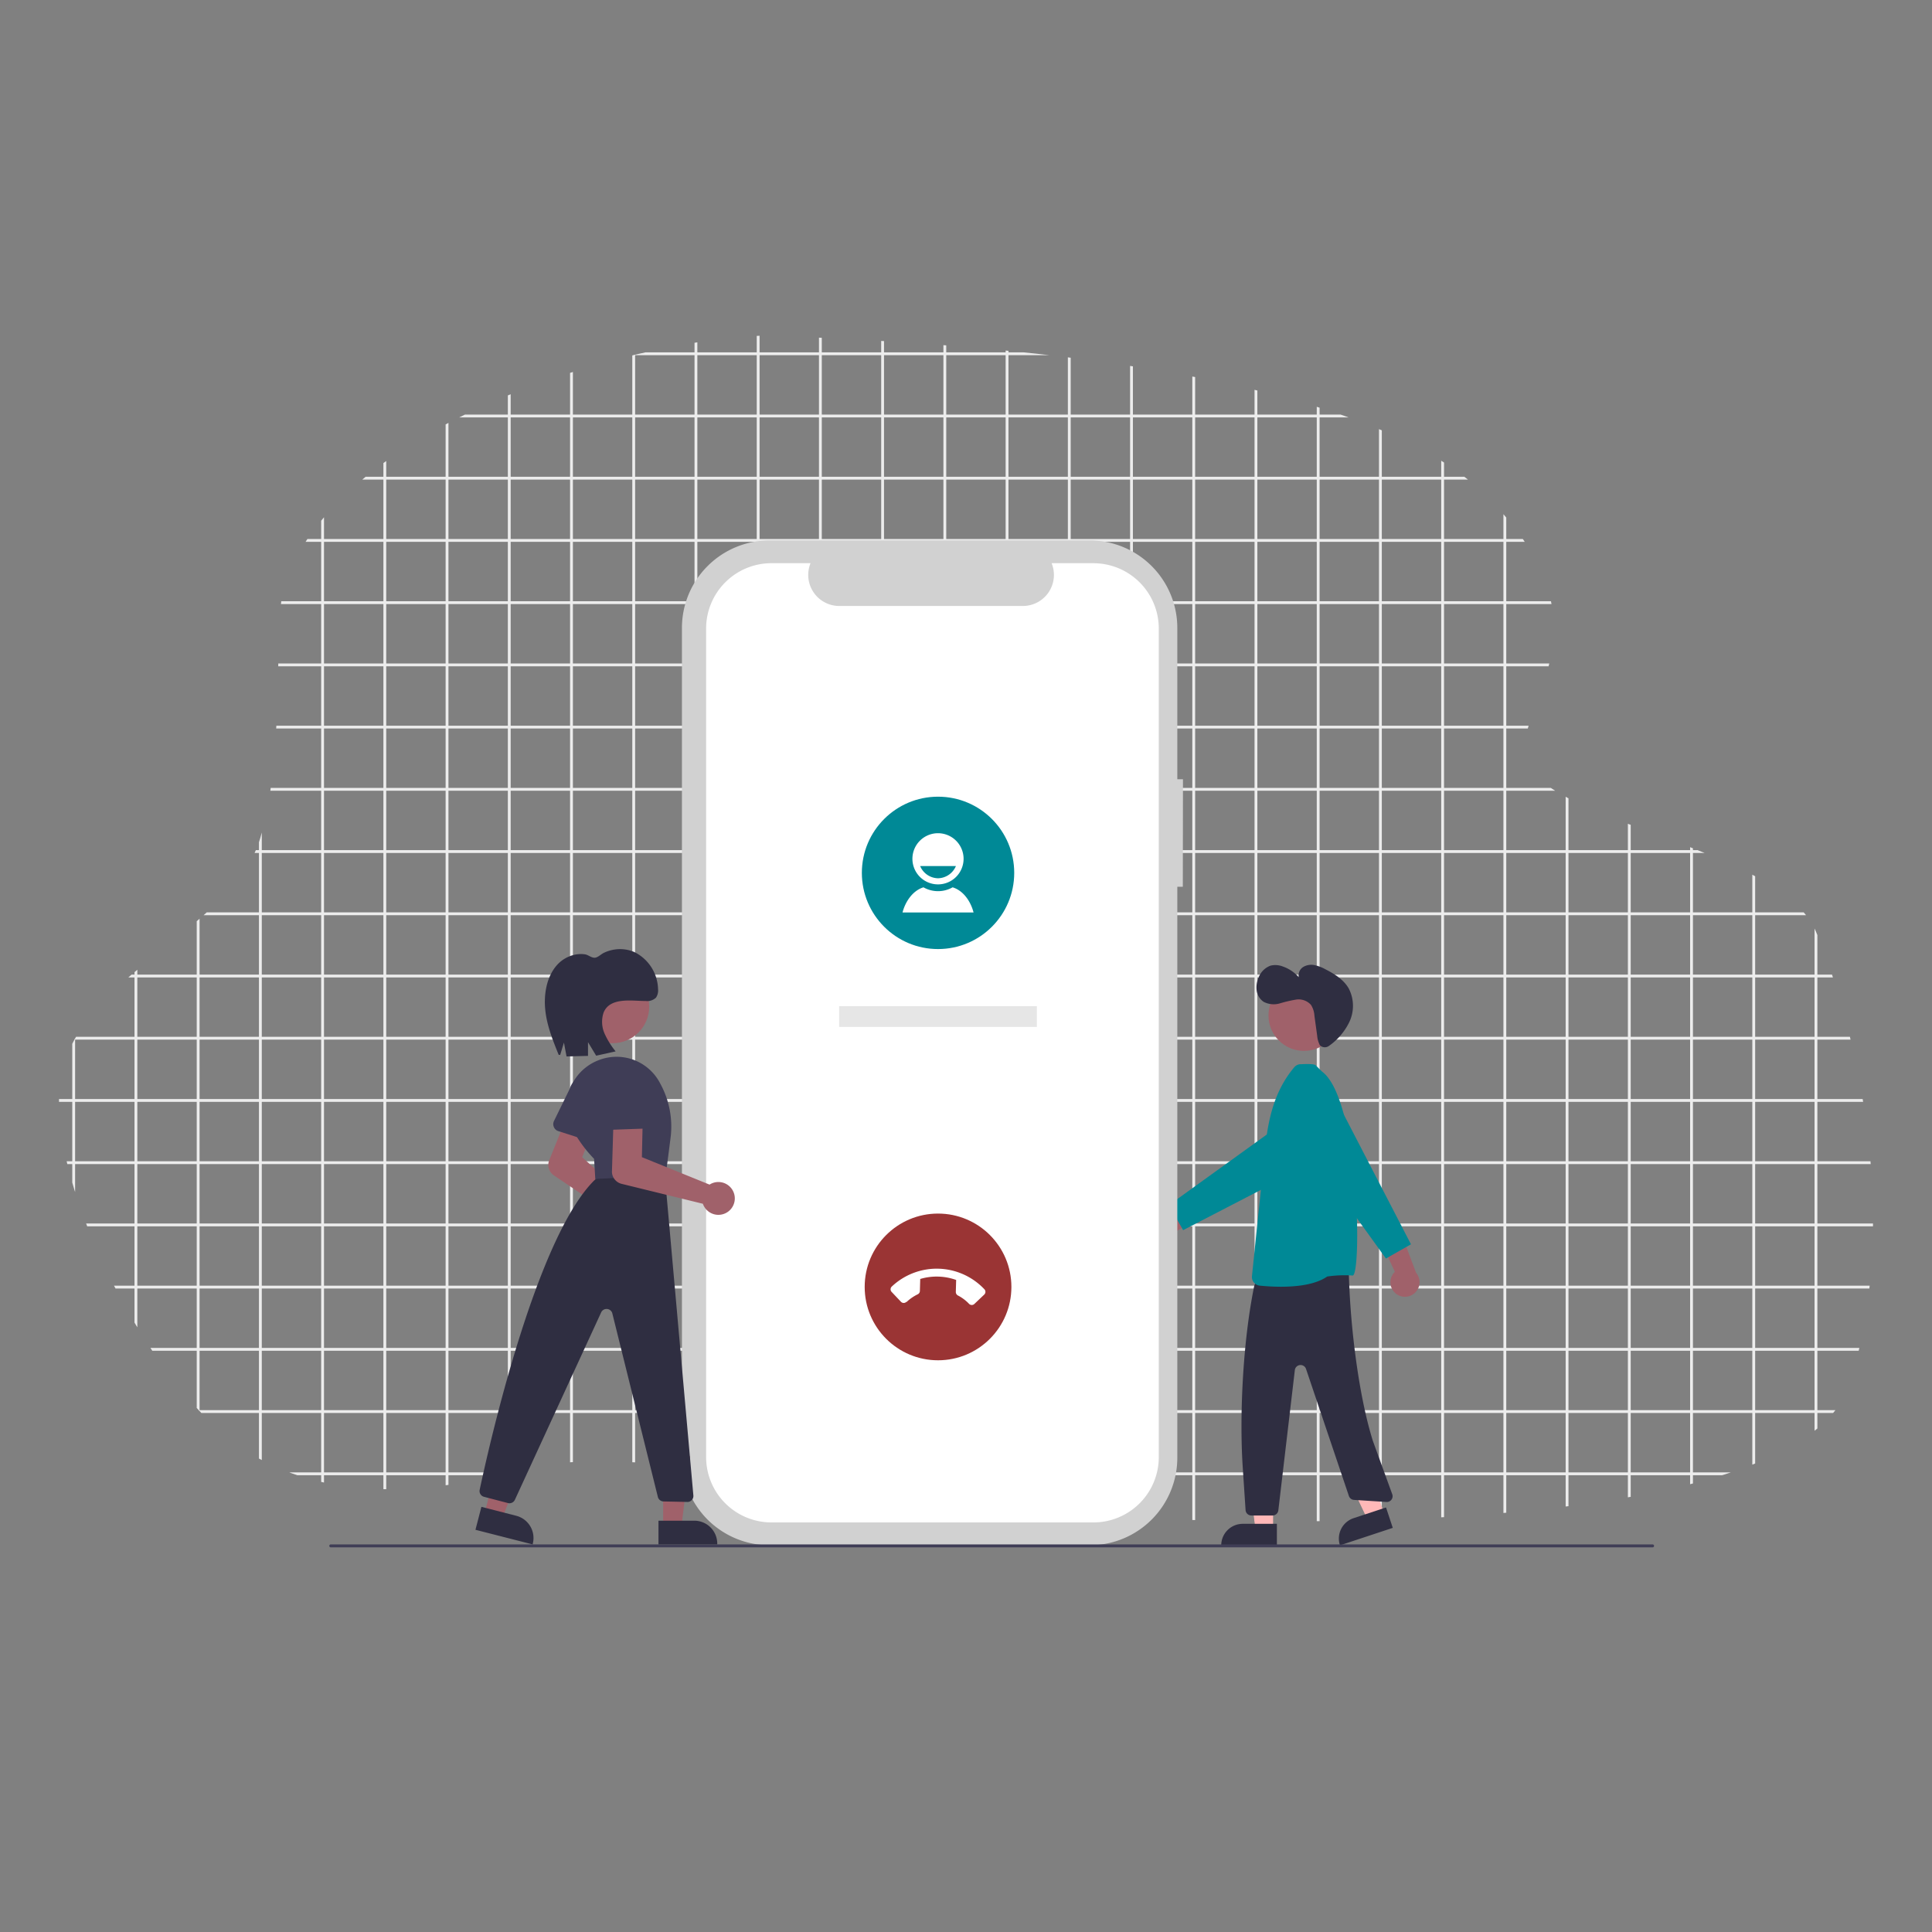 <svg id="Layer_1" data-name="Layer 1" xmlns="http://www.w3.org/2000/svg" xmlns:xlink="http://www.w3.org/1999/xlink" viewBox="0 0 512 512"><rect x="0" y="0" width="512" height="512" fill="#808080" stroke="none"/><defs><style>.cls-1,.cls-3{fill:none;}.cls-2{clip-path:url(#clip-path);}.cls-3{stroke:#ececec;stroke-linecap:round;stroke-linejoin:round;stroke-width:0.75px;}.cls-4{fill:#ffb8b8;}.cls-5{fill:#2f2e41;}.cls-6{fill:#a0616a;}.cls-12,.cls-7{fill:#008996;}.cls-8{fill:#d1d1d1;}.cls-9{fill:#fff;}.cls-10{fill:#3f3d56;}.cls-11{fill:#9a3434;}.cls-12{isolation:isolate;}.cls-13{fill:#e6e6e6;}</style><clipPath id="clip-path"><path class="cls-1" d="M75.91,153.06C95.1,106.75,180.74,87.48,207.32,89s148.2,4.31,186.33,42.19,2.7,58,12.17,72.7,66.45,21.69,75.43,43,23.46,73.06,9,119.62S296.44,402.73,281.66,401,167,382.53,142.76,388.65,89.9,399.84,65.5,384.73s-53.16-69.61-49.56-97.85S61.83,246.67,69,222,71.83,162.89,75.91,153.06Z"/></clipPath></defs><title>call</title><g class="cls-2"><rect class="cls-3" x="3.04" y="11.3" width="511.19" height="511.19"/><line class="cls-3" x1="3.04" y1="506" x2="514.23" y2="506"/><line class="cls-3" x1="3.04" y1="489.51" x2="514.23" y2="489.51"/><line class="cls-3" x1="3.04" y1="473.02" x2="514.23" y2="473.02"/><line class="cls-3" x1="3.04" y1="456.53" x2="514.23" y2="456.53"/><line class="cls-3" x1="3.04" y1="440.04" x2="514.23" y2="440.04"/><line class="cls-3" x1="3.04" y1="423.55" x2="514.23" y2="423.55"/><line class="cls-3" x1="3.04" y1="407.06" x2="514.23" y2="407.06"/><line class="cls-3" x1="3.04" y1="390.57" x2="514.23" y2="390.57"/><line class="cls-3" x1="3.04" y1="374.08" x2="514.23" y2="374.08"/><line class="cls-3" x1="3.04" y1="357.59" x2="514.23" y2="357.59"/><line class="cls-3" x1="3.04" y1="341.1" x2="514.23" y2="341.1"/><line class="cls-3" x1="3.04" y1="324.61" x2="514.23" y2="324.61"/><line class="cls-3" x1="3.04" y1="308.12" x2="514.23" y2="308.12"/><line class="cls-3" x1="3.04" y1="291.63" x2="514.23" y2="291.63"/><line class="cls-3" x1="3.04" y1="275.14" x2="514.23" y2="275.14"/><line class="cls-3" x1="3.04" y1="258.65" x2="514.23" y2="258.65"/><line class="cls-3" x1="3.04" y1="242.16" x2="514.23" y2="242.16"/><line class="cls-3" x1="3.04" y1="225.67" x2="514.23" y2="225.67"/><line class="cls-3" x1="3.04" y1="209.18" x2="514.23" y2="209.18"/><line class="cls-3" x1="3.04" y1="192.69" x2="514.23" y2="192.69"/><line class="cls-3" x1="3.04" y1="176.2" x2="514.23" y2="176.2"/><line class="cls-3" x1="3.04" y1="159.71" x2="514.23" y2="159.71"/><line class="cls-3" x1="3.04" y1="143.22" x2="514.23" y2="143.22"/><line class="cls-3" x1="3.04" y1="126.73" x2="514.23" y2="126.73"/><line class="cls-3" x1="3.04" y1="110.24" x2="514.23" y2="110.24"/><line class="cls-3" x1="3.04" y1="93.75" x2="514.23" y2="93.75"/><line class="cls-3" x1="3.04" y1="77.26" x2="514.23" y2="77.26"/><line class="cls-3" x1="3.04" y1="60.77" x2="514.23" y2="60.77"/><line class="cls-3" x1="3.04" y1="44.28" x2="514.23" y2="44.28"/><line class="cls-3" x1="3.04" y1="27.79" x2="514.23" y2="27.79"/><line class="cls-3" x1="497.74" y1="11.3" x2="497.74" y2="522.49"/><line class="cls-3" x1="481.25" y1="11.3" x2="481.25" y2="522.49"/><line class="cls-3" x1="464.76" y1="11.3" x2="464.76" y2="522.49"/><line class="cls-3" x1="448.27" y1="11.3" x2="448.27" y2="522.49"/><line class="cls-3" x1="431.78" y1="11.3" x2="431.78" y2="522.49"/><line class="cls-3" x1="415.29" y1="11.3" x2="415.29" y2="522.49"/><line class="cls-3" x1="398.8" y1="11.3" x2="398.8" y2="522.49"/><line class="cls-3" x1="382.31" y1="11.3" x2="382.31" y2="522.49"/><line class="cls-3" x1="365.82" y1="11.3" x2="365.82" y2="522.49"/><line class="cls-3" x1="349.33" y1="11.3" x2="349.33" y2="522.49"/><line class="cls-3" x1="332.84" y1="11.3" x2="332.84" y2="522.49"/><line class="cls-3" x1="316.35" y1="11.3" x2="316.35" y2="522.49"/><line class="cls-3" x1="299.86" y1="11.3" x2="299.86" y2="522.49"/><line class="cls-3" x1="283.37" y1="11.3" x2="283.37" y2="522.49"/><line class="cls-3" x1="266.88" y1="11.3" x2="266.88" y2="522.49"/><line class="cls-3" x1="250.39" y1="11.3" x2="250.39" y2="522.49"/><line class="cls-3" x1="233.9" y1="11.3" x2="233.9" y2="522.49"/><line class="cls-3" x1="217.41" y1="11.3" x2="217.41" y2="522.49"/><line class="cls-3" x1="200.92" y1="11.3" x2="200.92" y2="522.49"/><line class="cls-3" x1="184.43" y1="11.3" x2="184.43" y2="522.49"/><line class="cls-3" x1="167.94" y1="11.3" x2="167.94" y2="522.49"/><line class="cls-3" x1="151.45" y1="11.3" x2="151.45" y2="522.49"/><line class="cls-3" x1="134.96" y1="11.3" x2="134.96" y2="522.49"/><line class="cls-3" x1="118.47" y1="11.3" x2="118.47" y2="522.49"/><line class="cls-3" x1="101.98" y1="11.3" x2="101.98" y2="522.49"/><line class="cls-3" x1="85.49" y1="11.3" x2="85.49" y2="522.49"/><line class="cls-3" x1="69" y1="11.3" x2="69" y2="522.49"/><line class="cls-3" x1="52.51" y1="11.3" x2="52.51" y2="522.49"/><line class="cls-3" x1="36.02" y1="11.3" x2="36.02" y2="522.49"/><line class="cls-3" x1="19.53" y1="11.3" x2="19.53" y2="522.49"/></g><polygon class="cls-4" points="366.78 401.07 362.33 402.55 354.53 386.06 361.1 383.89 366.78 401.07"/><path class="cls-5" d="M358.72,402.33l8.59-2.84h0l1.79,5.41h0l-14,4.63h0A5.7,5.7,0,0,1,358.72,402.33Z"/><polygon class="cls-4" points="337.38 405.17 332.69 405.17 330.46 387.06 337.39 387.06 337.38 405.17"/><path class="cls-5" d="M329.34,403.83h9.05v5.7H323.64A5.7,5.7,0,0,1,329.34,403.83Z"/><path class="cls-5" d="M333,338l-.24,1.06c-3.23,14.32-4.39,35.16-3.42,49.81l.75,11.32a1.53,1.53,0,0,0,1.53,1.43h5.63a1.53,1.53,0,0,0,1.52-1.35l4.37-37.12a1.53,1.53,0,0,1,3-.28l11.32,33.55a1.53,1.53,0,0,0,1.36,1.07l8.6.55a1.53,1.53,0,0,0,1.56-2l-5.17-14.23c-4-12.77-6.15-32.17-6.38-45.54h0a1.53,1.53,0,0,0-1.56-1.5h-.12l-21.37,2A1.53,1.53,0,0,0,333,338Z"/><circle class="cls-6" cx="345.56" cy="269.1" r="9.4"/><path class="cls-7" d="M339.39,341h0a55.47,55.47,0,0,1-5.61-.3,2.3,2.3,0,0,1-2-2.49l3.21-31c.77-8.76,2-17.22,8-24.38a2.3,2.3,0,0,1,1.66-.81h.23c2.38-.1,3.48,0,3.79.3l1.66,1.64c10.14,7.5,10.56,55,8.06,54.06a32.43,32.43,0,0,0-6.66.27C348.44,340.58,343.2,341,339.39,341Z"/><path class="cls-6" d="M302.49,323.85a3.85,3.85,0,0,1,5.71-1.51l11.13-8,.27,7.1L309,328a3.87,3.87,0,0,1-6.5-4.11Z"/><path class="cls-7" d="M313.54,326l-3.77-6.63,34.33-24.75a6.95,6.95,0,1,1,7.26,11.8Z"/><path class="cls-5" d="M349.78,277a1.86,1.86,0,0,0,2.43.16,16.51,16.51,0,0,0,5.31-6.18,10,10,0,0,0-.12-9.08c-1.34-2.3-3.72-3.78-6.09-5a10.82,10.82,0,0,0-2.94-1.13,4.19,4.19,0,0,0-3,.49,2.63,2.63,0,0,0-1.19,2.71,9.9,9.9,0,0,0-4.22-2.84,5.46,5.46,0,0,0-3.23-.23,5.29,5.29,0,0,0-3.2,3.2,6.4,6.4,0,0,0-.48,3.49,4.27,4.27,0,0,0,1.86,2.92,5.76,5.76,0,0,0,4.25.4,36,36,0,0,1,4.26-1,4.41,4.41,0,0,1,4,1.39,6,6,0,0,1,.92,2.91l.73,5.3a6.46,6.46,0,0,0,.58,2.21A1.28,1.28,0,0,0,349.78,277Z"/><path class="cls-6" d="M370.07,342.93a3.85,3.85,0,0,1-.42-5.89l-5.76-12.41,7,1.05,4.39,11.62a3.87,3.87,0,0,1-5.24,5.62Z"/><path class="cls-7" d="M373.92,329.75l-6.63,3.77-24.75-34.33a6.95,6.95,0,1,1,11.8-7.26Z"/><path id="af36087b-ebb7-4586-9a2a-879d85f262d7" class="cls-8" d="M313.5,206.5H312V166.42a23.2,23.2,0,0,0-23.2-23.2H203.92a23.2,23.2,0,0,0-23.2,23.2V386.3a23.2,23.2,0,0,0,23.2,23.2h84.91A23.2,23.2,0,0,0,312,386.3V235h1.46Z"/><path id="bd8e308f-d5b9-490f-b905-e174e794b745" class="cls-9" d="M289.77,149.25H278.69a8.23,8.23,0,0,1-7.62,11.34H222.42a8.23,8.23,0,0,1-7.62-11.34H204.45a17.32,17.32,0,0,0-17.32,17.32V386.14a17.32,17.32,0,0,0,17.32,17.32h85.32a17.32,17.32,0,0,0,17.32-17.32h0V166.58a17.32,17.32,0,0,0-17.32-17.32Z"/><path class="cls-10" d="M437.89,410.06H87.72a.39.39,0,1,1,0-.77H437.89a.39.39,0,1,1,0,.77Z"/><path class="cls-6" d="M166.89,327.43a4.35,4.35,0,0,1-1.7-3.11,4.06,4.06,0,0,1,0-.43L146.79,311.5a3.38,3.38,0,0,1-1.32-3.82l8.79-21.84a3.83,3.83,0,0,1,7.12,2.83l-7.1,18,14.32,13a4.13,4.13,0,0,1,.57-.09,4.35,4.35,0,0,1,1.18,8.6,4.5,4.5,0,0,1-.85.08A4.29,4.29,0,0,1,166.89,327.43Z"/><path class="cls-10" d="M146.79,298.7a1.9,1.9,0,0,1,0-1.58l4.2-8.58a5.28,5.28,0,0,1,10.08,3.17l-1.53,9.46a1.9,1.9,0,0,1-2.18,1.57l-.27-.06L148,299.77A1.9,1.9,0,0,1,146.79,298.7Z"/><polygon class="cls-6" points="175.74 404.6 180.58 404.6 182.88 385.92 175.74 385.92 175.74 404.6"/><path class="cls-5" d="M174.5,403H184a6.08,6.08,0,0,1,6.08,6.08h0v.2H174.5Z"/><polygon class="cls-6" points="128.39 401.17 133.08 402.37 139.96 384.86 133.03 383.08 128.39 401.17"/><path class="cls-5" d="M127.58,399.33l9.24,2.37h0a6.08,6.08,0,0,1,4.37,7.4h0l0,.19L126,405.41Z"/><circle class="cls-6" cx="162.35" cy="266.76" r="9.7"/><path class="cls-10" d="M157.44,307.11a35,35,0,0,1-5.82-8,12.92,12.92,0,0,1-.61-10.46,13.21,13.21,0,0,1,7.5-7.64,13,13,0,0,1,16.44,6.1,23.71,23.71,0,0,1,2.83,13.81c-1.05,8.43-1.67,12.79-1.83,13l-.05.05-18,.8Z"/><path class="cls-5" d="M158.52,312.4l16.15-.8a1.58,1.58,0,0,1,1.65,1.44l7.43,83.28a1.58,1.58,0,0,1-1.43,1.71h-.17l-6.31-.13a1.58,1.58,0,0,1-1.5-1.2l-12.05-48.57a1.58,1.58,0,0,0-3-.28l-22.84,49.61a1.58,1.58,0,0,1-1.83.87l-6.35-1.66a1.58,1.58,0,0,1-1.15-1.85c2.09-9.86,14.6-66.34,30.36-82A1.56,1.56,0,0,1,158.52,312.4Z"/><path class="cls-6" d="M189.1,321.75a4.35,4.35,0,0,1-2.67-2.34,4.09,4.09,0,0,1-.16-.4l-21.54-5.28a3.38,3.38,0,0,1-2.56-3.13l.71-23.53a3.83,3.83,0,0,1,7.66.2l-.43,19.39,17.93,7.27a4.24,4.24,0,0,1,.51-.28h0a4.35,4.35,0,1,1,.54,8.1Z"/><path class="cls-10" d="M160.59,298.81a1.9,1.9,0,0,1-.49-1.5l1.07-9.49a5.28,5.28,0,0,1,10.56-.4l1.74,9.42a1.9,1.9,0,0,1-1.53,2.22l-.28,0-9.6.34A1.9,1.9,0,0,1,160.59,298.81Z"/><path class="cls-5" d="M148.45,279.57l1-3.28.69,3.68,5.69-.15,0-3.63,2.16,3.58,5.16-1.14a21.48,21.48,0,0,1-2.92-4.69,7.71,7.71,0,0,1-.3-5.51c1.63-4.33,7.8-3.12,11.18-3.16a3.38,3.38,0,0,0,2.74-.89,3.47,3.47,0,0,0,.54-2.28,11.27,11.27,0,0,0-6.11-9.71,9.47,9.47,0,0,0-5.49-.74,9.93,9.93,0,0,0-2.8.88c-.79.39-1.62,1.3-2.47,1.28s-1.66-.76-2.44-.89a7.53,7.53,0,0,0-2.81.1,8.84,8.84,0,0,0-4.77,2.85c-2.64,3.07-3.42,7.58-3,11.74s2,8.07,3.55,11.92"/><circle class="cls-11" cx="248.59" cy="341.05" r="19.44"/><path class="cls-9" d="M240.21,345.08a12,12,0,0,1,3-2.08,1,1,0,0,0,.57-.89l.09-3.17a15.34,15.34,0,0,1,9.52.26l-.09,3.17a1.06,1.06,0,0,0,.51.92,11.17,11.17,0,0,1,3,2.24,1,1,0,0,0,1.44,0h0l2.59-2.46a1,1,0,0,0,0-1.44,17.35,17.35,0,0,0-24.52-.67h0a1,1,0,0,0,0,1.44h0l2.45,2.59a1,1,0,0,0,1.44,0h0Z"/><circle class="cls-12" cx="248.59" cy="231.32" r="20.19"/><path class="cls-9" d="M252.45,235.15a7.82,7.82,0,0,1-7.72,0c-3,.92-4.87,4-5.55,6.66H258C257.32,239.13,255.47,236.07,252.45,235.15Zm-3.86-14.34a6.78,6.78,0,1,0,6.77,6.79h0A6.79,6.79,0,0,0,248.59,220.81Zm0,11.94a5.24,5.24,0,0,1-4.74-3.24h9.48a5.26,5.26,0,0,1-4.74,3.24Z"/><rect class="cls-13" x="222.38" y="266.65" width="52.4" height="5.5"/></svg>